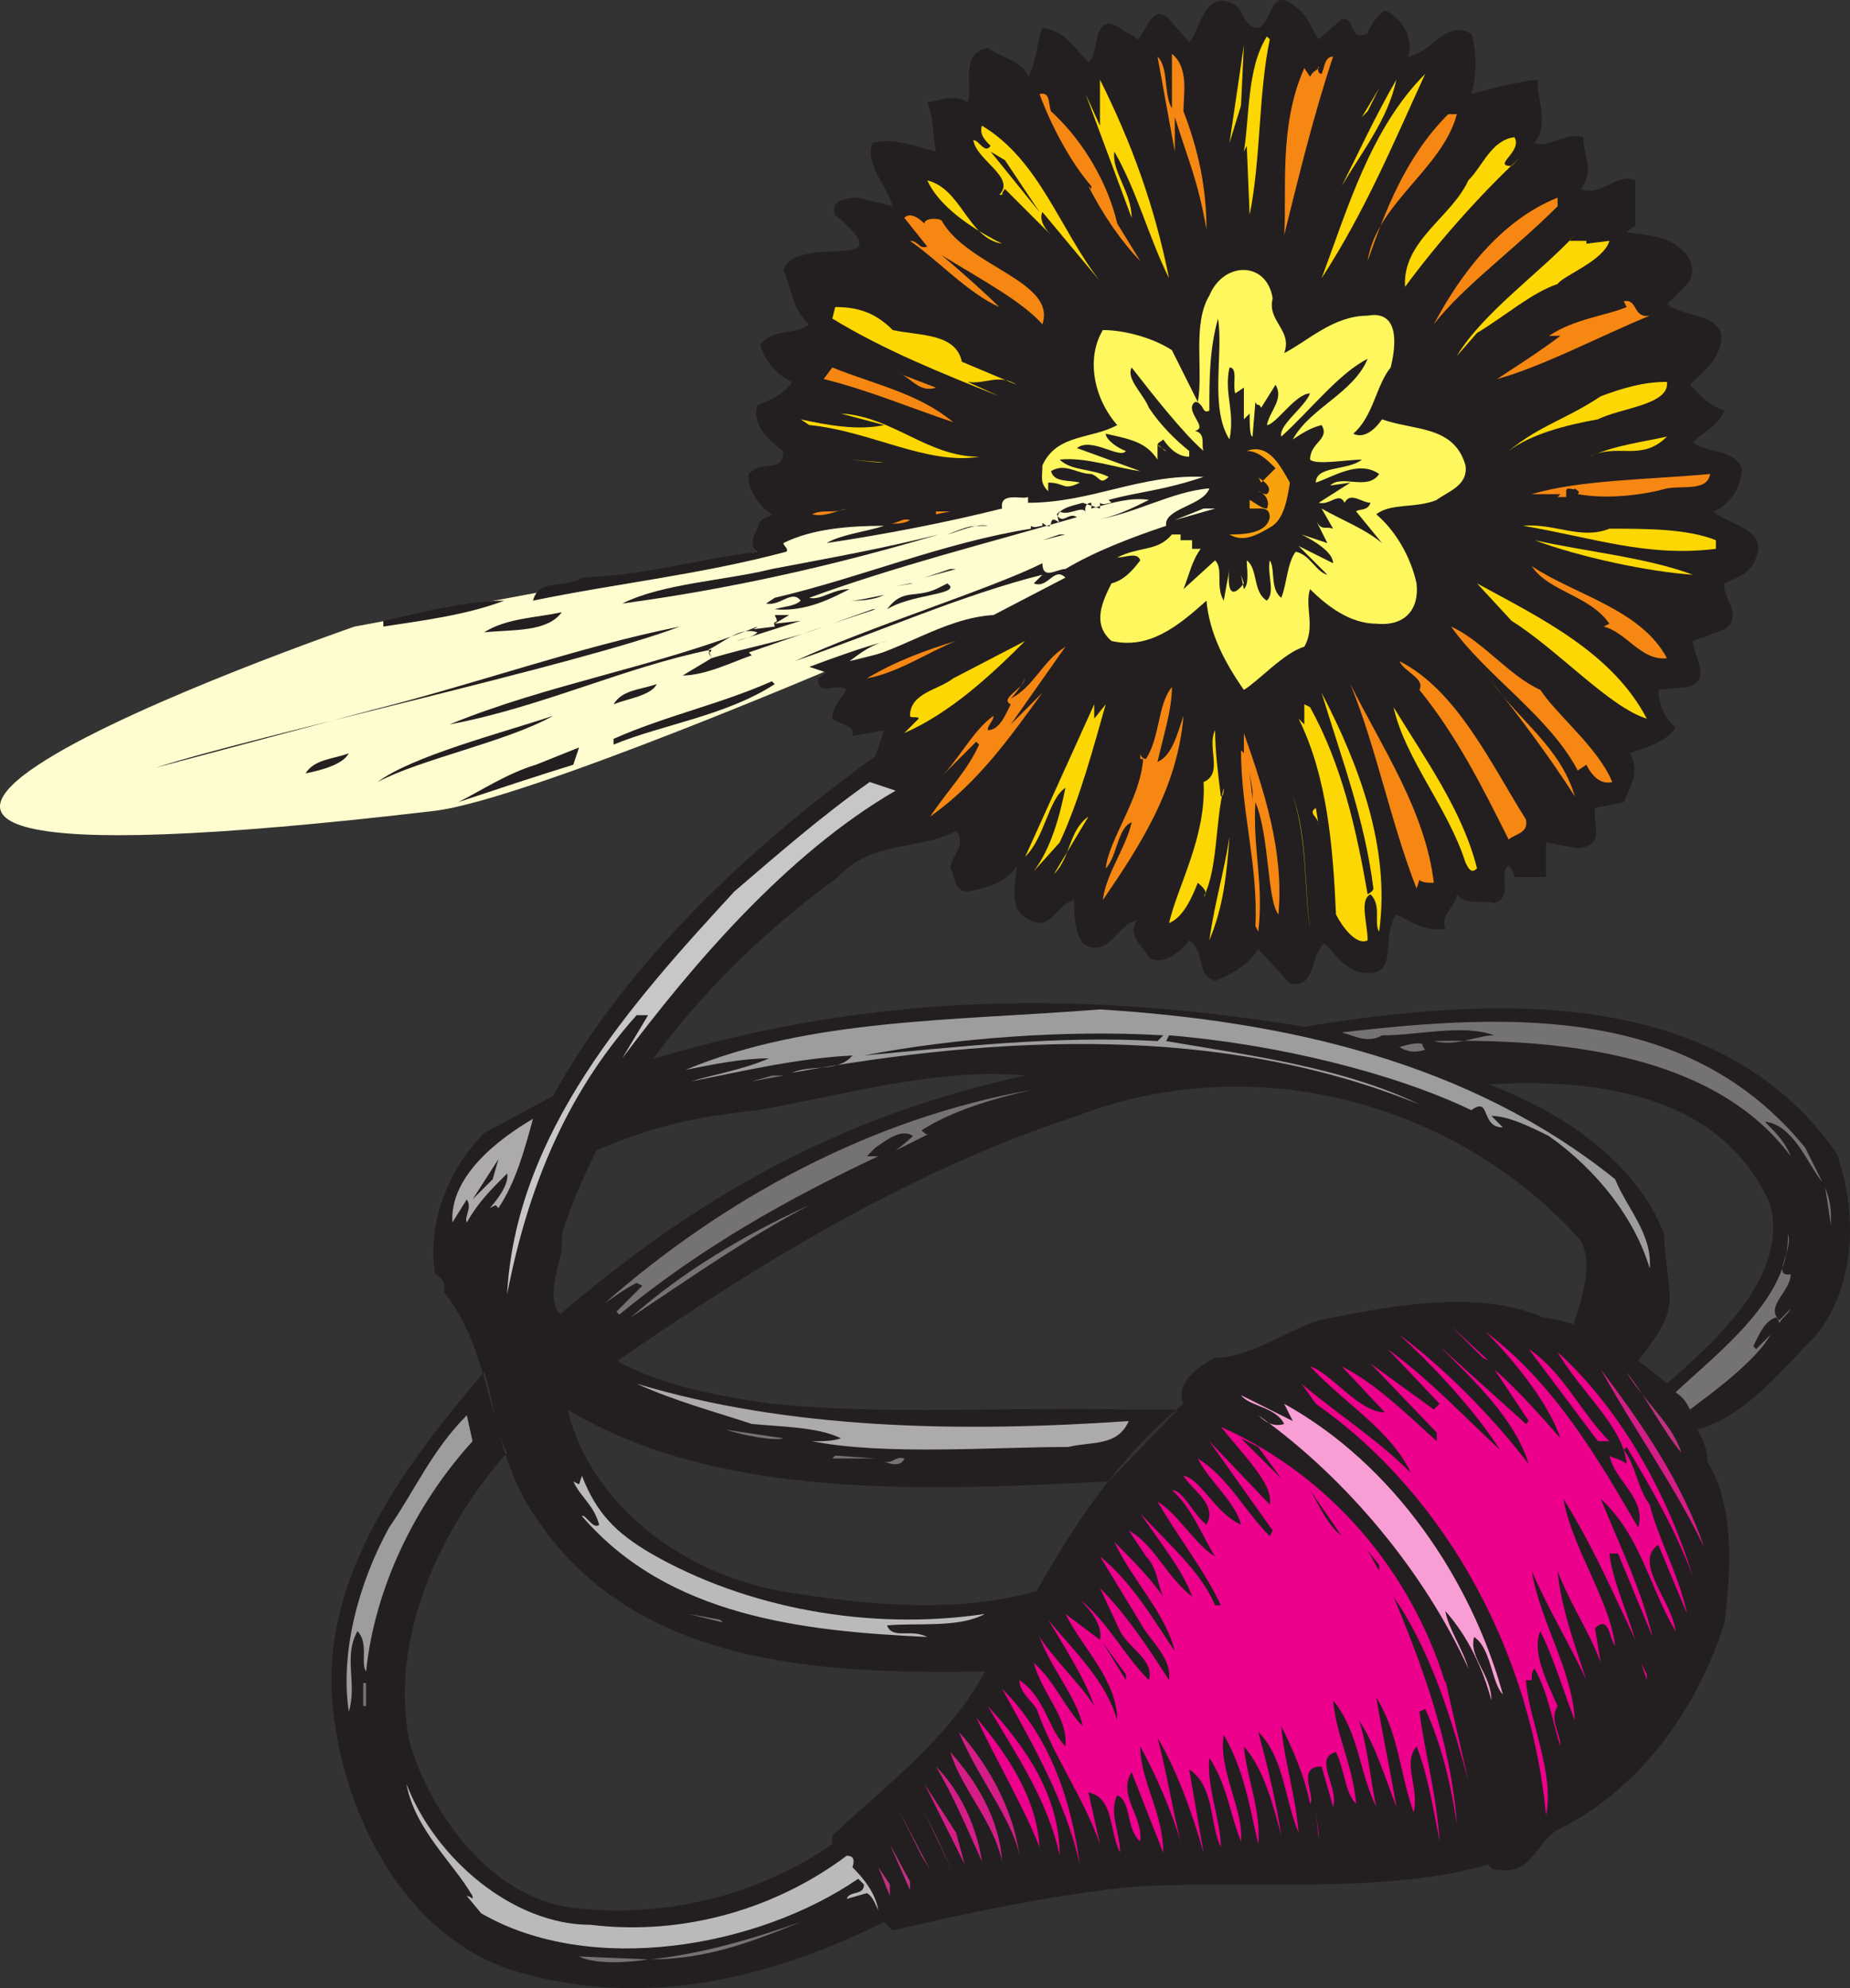 <svg xmlns="http://www.w3.org/2000/svg" width="482.093" height="518.001"><rect width="100%" height="100%" fill="#333333" stroke="none"/><path fill="#fffdcf" fill-rule="evenodd" d="m314.394 121.248-116.25 14.25-.75 8.25-105 19.5s-221.25 76.5 21 48c24-3 108-39 108-39l36-9 63.75-30.75-6.75-11.25"/><path fill="#231f20" fill-rule="evenodd" d="M327.894 7.248c3.75-1.5 3-10.5 9-6 4.5 3 4.5 6 6.75 9l6-5.25c3.75-.75 1.5 6 6.75 3.75.75-2.25 2.25-4.5 4.5-6 5.25 2.25 7.5 8.25 6 12 6-.75 9.75-9.75 16.5-6 1.5 4.5 1.5 11.25 0 15.75 5.25-1.5 11.25-3 17.25-3.75 0 5.25 3 12-.75 16.5 3.75 1.5 8.25-3 12.75-1.5 0 5.25 3 9-.75 13.5 5.25 2.25 9.75-4.5 14.25-2.25v12c-.75 0-1.5.75-2.25 1.5 4.5.75 10.5.75 14.25 4.5 3 2.25 3.75 6.75 1.5 9l-5.25 5.25c4.5 3.75 17.25 2.25 13.5 12-1.5 3.75-4.5 6-7.5 9 2.25 2.25 4.5 5.25 9 6.75-2.25 4.5-5.25 5.25-8.25 8.25 3.75 3 10.5 1.5 12.75 6.75 0 4.5-3 9.75-7.5 11.25 4.5 3.75 14.25 4.5 11.25 12-1.5 4.5-5.25 5.25-8.25 6.75-.75 3.75 5.25 8.25 0 12l-8.25 3c0 3.75 5.25 10.5-1.5 12l-7.5.75c0 3 1.5 7.5 4.5 9.75-2.25 3.75-7.5 5.25-12 6.75 3 4.5 0 9-1.5 12.75l-7.5 1.5c-.75 4.5 3 9.75-4.5 10.5l-8.25-1.5v9h-8.25c0-.75-.75-2.25-1.5-3-3 2.25 1.5 8.25-3.75 9.75-3-.75-7.5.75-9.75-2.25 0 3-4.5 5.25-3 9-5.25.75-8.25-1.5-12.75-3.75-4.5 6 1.5 17.25-9.75 15-4.5-1.5-6-4.5-9-7.5-3.75 3-2.25 12-9 10.5l-8.25-9c-2.25 3.75-6.75 6.75-11.25 8.25-5.25-1.5-2.25-7.5-6.75-10.5-2.25 3-6.75 6.75-10.5 4.5-1.5-3-6-6-3-9.75-5.25.75-7.5 10.5-14.25 6-2.25-3-2.25-8.25-2.25-11.25-5.25 1.5-6 9-12.75 4.5-4.5-3-2.25-9-2.25-13.5-2.25 4.5-8.25 6-12.75 6.75-3.75 0-3-3.75-4.5-6 0-3 4.5-6 1.5-9.75-9.75 5.25-21.75 2.25-30.75 12-33 24-60 56.25-72 93 .75 6.75-3.75 12.75-1.5 19.5 12.75 17.25 35.25 21.75 56.25 24.75 30 3 61.5.75 93 1.5h12.75l-18 18.75c-45.75 2.25-101.25 5.25-141-18.75 6 24.75 30 42.75 55.5 47.25 21.75 3.75 46.5 6 66.75 0 9.75-17.25 21-34.5 38.25-48.75-2.25-5.25 3.75-9.75 8.25-12 9 0 18-6.75 27-9.75 18.75-3.75 41.25-8.25 58.5-.75 12 1.5 22.5 9 32.25 17.25 2.25 7.5 10.5 11.25 10.5 20.25 7.5 12 6 30 4.5 42-6.75 21.75-21.75 43.5-43.5 54-5.25 3-6.75 11.25-14.25 10.5-1.5 0-3 0-3.75-1.5-27.75 8.25-66 3.75-94.5 6-20.25 2.25-42 6.75-60.75 11.25l-2.25-2.25c-28.5 14.25-60.75 22.5-93.75 13.5-29.25-7.5-45.75-38.25-49.5-66-5.25-35.25 17.25-65.25 39-90.75 2.25 5.25 2.25 14.25 6 21-17.25 19.5-30.75 48-25.5 75 5.25 18.75 21 40.5 42 43.5 24 3 48.75-3 68.25-16.5v-2.25c13.5-12.75 30.75-25.5 39.75-42.75-43.5.75-92.25-1.5-117.75-41.25-12-18-9.75-40.5-23.25-57.75.75-2.25-.75-3.75-2.25-4.5-2.25-13.5 3.75-27.75 12.75-36.75l18-9.75c19.5-35.25 51.75-65.25 84-88.5l2.25-6.75-8.25 1.5c.75-3-3.75-3-5.25-4.5 0-3 2.25-5.25 3.75-7.5-2.25-2.25-7.5 2.25-7.5-3l2.25-1.5-4.5-1.5c6-2.25 14.25-5.25 20.25-6.75-3.75.75-6.75 3-9.75 5.25 12-1.5 24-11.25 37.5-12l18.75-9.75c-3-3-4.5 3-8.25 1.5l2.25-2.25c-21 5.25-42.75 15-64.5 22.5 19.5-9 51-18.75 64.5-25.5 0 4.5 3.75 1.5 6 1.5 7.5-4.5 17.25-8.25 26.25-11.25-.75-4.5 9.75-5.25 11.25-9.75-9.75.75-19.5 6.75-30 8.25 5.25-.75 9.75-3 14.25-5.25-4.5-.75-9.75.75-15 2.25v-1.5c-2.25 0-1.5 3-1.5 3 0-3-4.5.75-6.75-.75l-.75.75c1.5 3 3-.75 5.25.75-23.25 6.75-47.25 12.75-69.75 21 3 .75 6-2.25 10.5-2.25-4.5 2.25-11.25 6-19.5 5.25 2.25-.75 5.25-.75 6.75-2.25-2.25-3-5.25 1.5-9 .75l2.25-1.5c22.5-5.25 43.5-14.25 66.75-18v-.75c.75.75 2.25 0 3 0v-.75c3.75 3 .75-3 4.5 0-2.25-3.75 3.75-4.5 6-5.25l4.5 1.5v-1.5c.75.75 2.25 0 3 0l-.75-.75c8.25-2.25 13.5-2.25 24.75-6-16.5-.75-29.25 6.75-45.75 6.75v-1.5c-1.5.75-7.5-1.5-6.75 3-15 3.75-30.75 6.75-45.75 9 3.75-2.25 10.5-3 15-4.5-9 0-18.75.75-26.25 4.5 0 .75 1.5 1.5.75 2.25-22.5 6-44.25 8.25-66 12.75 1.5-6 8.25-3 12.75-6 17.25-.75 28.5-4.5 45.75-6.75-3-2.25 0-5.25.75-8.25 1.5-.75 2.25-.75 3-1.5-3.75-2.25-6.75-7.5-6-10.5 3-3.75 9 0 9-6-4.5-3-8.25-7.5-6.75-12 2.25-.75 7.5-3 9-6-3.75-1.5-7.5-6-8.25-9.75 3.75-4.5 9-2.25 12.75-5.25-4.5-3.75-4.5-9-6.75-14.25 3.75-9.75 32.25 1.5 13.5-14.25-1.5-3.75 3-4.5 6-4.5l9 2.25c-1.5-5.25-7.5-11.25-5.25-16.5 5.25-1.5 10.5.75 16.5 2.25-.75-3.75-.75-9.75-2.25-12.75 3-.75 8.25-2.25 10.5 0 1.5-4.5-2.25-12.75 5.25-14.25 3 2.25 9.75 3.75 10.5 7.5 2.25-3.75 2.25-9 3.75-12.75 6 .75 8.25 5.25 12 9 3-2.25.75-13.5 8.25-9 1.5 1.5 3 1.5 4.5 3 2.25-1.5 3.75-9.75 8.25-5.25l5.25 6c3-3 3.75-14.25 12-9.75 2.25 1.5 2.25 6 6 6"/><path fill="#fdd704" fill-rule="evenodd" d="M330.894 10.248c-3 14.25-2.25 30.75-5.25 45.75l-.75-18-.75 1.5c1.5-9 .75-21.75 6-30l.75.75m-10.5 27 3.75-25.5-.75 15.75zm0 0"/><path fill="#f68712" fill-rule="evenodd" d="M308.394 28.998c3.75 9.75 6 19.5 6 30.75-2.25-12.75-4.5-17.25-8.25-29.25v9l-4.5-24.75c3 3 1.5 9.75 3.75 13.5v-14.25c4.5 3.75 3 10.5 3 15m39-14.25c-5.25 15.75-9 31.5-12.75 46.5.75-11.25-1.5-28.5 5.25-43.5l1.5 2.25c.75-1.5 1.5-1.5 2.25-2.25 0-1.5-.75 1.5.75 1.5.75-1.5.75-4.5 3-4.5"/><path fill="#fdd704" fill-rule="evenodd" d="M371.394 19.248c-8.25 18-15.75 36-27 53.25 6.75-18 12.75-39 27-53.25m-66.75 53.25c-5.25-10.5-8.25-22.5-14.25-33-.75 5.25 4.5 10.5 4.5 17.25l-12-32.25 3.75 8.25v-12c8.25 16.5 14.25 33 18 51.75m45-24c4.5-9 9-18.75 14.25-27.75-2.25 10.5-9 18.75-14.25 27.75m5.25-18 4.5-7.5-3 6zm0 0"/><path fill="#f68712" fill-rule="evenodd" d="M273.894 28.998c9 8.25 15 19.5 17.25 29.25l6 9.75c-4.5-4.5-9.75-12-13.5-19.5l.75.75v-.75c-5.25-6-10.5-15.75-13.5-24 3-.75 2.25 3 3 4.5m105.75.75c-3.75 14.25-21 23.25-23.25 38.25 4.5-12.75 9.75-27 21-38.25h2.25"/><path fill="#fdd704" fill-rule="evenodd" d="m286.644 73.248-15-18c-.75 1.5 0 3.75 2.25 6l-12-12s-.75.75-.75 1.5h-.75c4.5-4.5-6-9-6.75-14.25 1.5 0 3 3.75 4.5 1.5-1.5-1.5-3-3-2.25-5.25 15 9 20.25 27 30.75 40.5m108-37.5c2.25 3.75-6 7.5-.75 7.5l2.25-2.25c-10.5 9.75-21.75 22.5-30 33.75-.75-12 12-18 16.5-27.75 3.75-3.75 6-10.5 12-11.25"/><path fill="#231f20" fill-rule="evenodd" d="m270.894 55.248-12.75-15.75 3.75 2.25zm0 0"/><path fill="#f68712" fill-rule="evenodd" d="m276.144 43.998 5.25 7.5-5.25-7.5"/><path fill="#fdd704" fill-rule="evenodd" d="M261.144 63.498c-4.5-2.25-15.75-8.25-19.5-16.5 9 2.25 10.5 15 19.5 16.5"/><path fill="#f68712" fill-rule="evenodd" d="M405.894 53.748c-11.25 11.25-24.75 21-32.25 30.75 6.75-12.75 17.25-27 32.25-33v2.25m-165 4.5c0-1.5 3.75-1.5 4.5-.75 6.75 12 30 15.75 26.25 27-5.25-6-16.5-12-26.25-18 4.5 3.75 11.25 9.75 15 13.5-8.25-3.75-15.75-12-23.25-17.25 2.25 0 2.25 2.25 4.5 1.5l-6-7.5c1.5-1.5 3.75 0 5.25 1.5"/><path fill="#fdd704" fill-rule="evenodd" d="M413.394 62.748v.75l6-.75c-1.5 5.25-12 9-13.5 11.25-6.75 2.25-13.5 8.25-21 12.75l-5.25 6c6.75-11.25 21.75-21.75 30.75-31.5l-1.5 1.5h4.5"/><path fill="#fff75e" fill-rule="evenodd" d="M331.644 77.748c-1.5 6 5.25 8.25 3 14.25 6-3 12.75-9.75 21.75-9.75 8.25-1.5 7.5 7.5 6 13.5-3.75 4.5-4.5 12.75-9.75 17.25 3 1.5 6-1.5 7.5-3.75 8.25 3 18.75 1.5 21.75 12 .75 5.25-4.5 6.75-7.5 9-5.25 2.25-12 .75-15.75 3.75 5.25 4.5 9 11.25 10.5 18 .75 6.75-3 11.25-10.5 10.5-6.75 0-12.75-4.5-17.25-9-1.5 4.5 1.5 9.75-1.5 15-5.25 1.5-12 9-15.75 11.25-5.25-7.5-9-15-9.75-23.25-7.5 6.75-15 12.75-24.75 10.5-5.25-4.5-2.25-10.5 0-15 3-.75 5.25-3 7.5-6-.75-2.25-3.75-.75-6-.75 6-3 10.5-1.5 14.25-6h2.25v1.5h3v2.25h2.25c-2.25 3-3 6.75-4.5 10.5l8.25-7.5c2.25 2.25 0 6.75 2.25 10.5l1.5-8.25c0-.75-1.5 10.5 3.75 3.75l-.75-2.25.75 3.75c1.5-1.5.75-5.25.75-7.5 3 2.25 1.5 8.25 5.25 10.5 2.25-2.25 0-6.75.75-10.5 1.5 2.25 0 7.5 3 9.75 1.5-3.75 1.5-9 3.75-12 3.75.75 5.25 5.25 8.25 6l-7.5-7.5 9 4.5c0-3-5.25-6-8.25-7.5l6.75 2.25-3-6c1.5 3 2.25 1.5 4.5 2.25l-3-5.25c5.25 3 11.25 5.25 15.75 9l-6.75-8.25c.75-.75 3 0 3.75-2.25-2.25 0-5.25-3-6.75 0-1.5-3-3.75.75-6.75 0l8.25-5.25-5.25.75c3-3 9.75 1.5 12.75-3-5.25-3.75-12 .75-16.5 2.25 0-4.5 8.25-3 12-6-3.75 0-12 1.5-13.5 0 0-4.5 5.25-5.25 3-9-3 .75-5.25 2.25-7.5 3.75 4.5-8.25 15.75-12 19.5-21-7.5 3.75-15 13.5-22.5 20.25-.75-3 6-7.5 7.5-11.25-3.75 0-9 8.25-11.25 8.25.75-3.75 4.5-6.75 2.25-10.5l-3.75 6c-.75-1.5-.75 0-1.5-1.5l-.75 9c-.75 0-.75-3.75-.75-6l-1.5 1.5v-8.25l-2.25 1.5c-.75-2.25.75-6.75-1.5-6.75-1.5 6.75 1.5 11.25 0 18.75-5.25-8.25-1.5-22.5-3-31.5-2.25 8.25-2.25 15.75-2.25 24-1.5.75-1.5-.75-2.25-1.5s-.75-.75-1.5-.75c-3 2.25 3.75 6.75 0 7.5 3 .75 1.5 3.75 2.25 5.25-5.25-4.5-13.5-15-18.75-21.75-1.5 3 3 6.75 4.5 10.5 3 4.5 6.75 8.25 10.5 11.25v1.5c-3 0-5.25-2.25-6.75-4.5-.75.75-1.5.75-1.5 1.5l2.25 1.5c-.75 0-1.5-1.5-2.25-1.5v3.75c-3-4.5-6.75-5.25-13.5-6.75 0 1.5 3 3.75 5.25 4.5-1.5 2.25-9-3.75-12.75-.75l16.5 6c-6-.75-14.25-3.75-21-3 3 3 8.25 2.25 12.75 4.5-2.25 2.25-2.25 0-4.5-.75-3.75 0-6.75-3-10.5-.75.75 3 4.5 2.25 7.5 3-4.5 2.25-3.75 0-8.25 0v2.25c-2.25-2.25-1.5-3.75-1.5-6.75 3.75-8.25 12.75-6.75 19.5-10.5-6-6.75-8.25-17.25-3.75-24.75 6 0 13.5 2.25 18 5.25l6.75 13.5c1.5-8.25-1.5-20.25 3-27.75 3.75-9 15-9 16.5.75"/><path fill="#f68712" fill-rule="evenodd" d="M429.894 82.248c-12.75 5.25-28.5 13.5-39.75 16.5 4.5-3 10.5-6.75 16.5-11.25h-3c6.75-4.5 15-5.25 20.25-7.5l-.75-1.5c3.75-.75 2.25 4.5 6.75 3.75"/><path fill="#231f20" fill-rule="evenodd" d="m267.894 79.248 3.75 3.75-3.75-3.75"/><path fill="#fdd704" fill-rule="evenodd" d="M232.644 85.998c6.75 1.5 16.5.75 18 8.25l14.25 6c-4.5-3-8.25 0-12.75-.75l8.25 3.75c-15-6-30-12-43.5-20.25l.75-3c6 0 10.5 1.5 15 6"/><path fill="#f68712" fill-rule="evenodd" d="m274.644 85.248 3.75 2.25-3.75-2.25m-56.25 4.5 14.25 6.75-14.25-6.75m30 20.25c-11.25-3.75-21.75-8.25-33.75-11.25l2.25-3c11.25 4.5 22.5 6.75 31.5 14.25m-4.5-9c-4.5 1.5-6.75-3-9.75-3.75l9.75 3.75"/><path fill="#fdd704" fill-rule="evenodd" d="M434.394 99.498c.75 6-12 6.75-18 9.75-8.25 1.5-17.25 3.75-23.25 8.25 8.25-6.75 15-8.25 24-14.25 6-2.25 11.25-3.75 17.25-3.75"/><path fill="#f68712" fill-rule="evenodd" d="m247.644 103.248 4.5 2.25-4.5-2.25"/><path fill="#231f20" fill-rule="evenodd" d="m303.144 103.248 4.5 4.5-4.5-4.5"/><path fill="#fdd704" fill-rule="evenodd" d="M255.144 118.998c-13.5 2.25-28.5-6.75-44.25-8.25l-2.25-1.5c6.75 1.5 15 3 21.75 1.5l-11.25-3c13.5.75 22.5 11.25 36 11.25m179.25-5.25c-6.75 6.75-12.75 1.5-20.25 5.25 6.75-3 13.5-3.75 20.25-5.25"/><path fill="#f9a10d" fill-rule="evenodd" d="M336.144 125.748c-.75 4.5-1.5 9-4.5 11.25-3.75 2.25-7.5 4.5-11.25 2.25 3 0 9.75 0 10.5-4.5 0-1.5-.75-2.25-2.25-2.25h-3v-2.25c1.5.75 3 2.25 4.5 2.25.75-1.5 0-3.75-2.25-4.5.75 0 .75.75 2.25.75 2.25-2.25-3-4.5-2.25-4.5l.75 1.5 3.75-3.75c-2.25-2.25-4.5-4.5-7.5-4.5 6-2.25 9 4.5 11.25 8.25"/><path fill="#231f20" fill-rule="evenodd" d="M363.144 117.498c-3 0-4.5 2.25-6.75 1.5 2.25.75 3.75-1.5 6.75-1.5"/><path fill="#fdd704" fill-rule="evenodd" d="m230.394 120.498-9-.75 7.5.75zm0 0"/><path fill="#f68712" fill-rule="evenodd" d="M445.644 123.498c-.75 4.5-6.75 3-11.25 3.75-5.25 1.5-15 3-23.25 1.5.75-.75 0-.75-.75-1.5 0 .75-2.25-.75-2.25.75v1.5h-2.25l.75-.75h-7.5c12.75-3.75 30-3.75 46.5-5.25"/><path fill="#fffdcf" fill-rule="evenodd" d="m306.144 135.498 7.5-3h3zm0 0"/><path fill="#f68712" fill-rule="evenodd" d="M220.644 132.498c-3 .75-6 2.25-9 1.5 3-1.5 5.25 0 9-1.5m23.25 1.5v-.75h3.75zm0 0"/><path fill="#fdd704" fill-rule="evenodd" d="m409.644 133.998 12 .75-12-.75"/><path fill="#f68712" fill-rule="evenodd" d="M237.144 135.498c-2.25 1.5-6.75.75-6 .75 2.25.75 3.75-1.5 6-.75"/><path fill="#231f20" fill-rule="evenodd" d="M257.394 136.998c-5.25 0-4.5 0-10.5 2.25 3-.75 7.5-3 10.5-2.25"/><path fill="#fdd704" fill-rule="evenodd" d="M447.144 140.748v2.25c-18 2.25-32.25-3-50.25-6 8.25-.75 15 3.75 22.5.75 9.75 0 20.25 0 27.75 3"/><path fill="#231f20" fill-rule="evenodd" d="M244.644 139.248c-27.75 8.25-54.75 14.25-82.5 18 10.5-5.25 27-6 39-9 15.75-3 28.5-5.25 43.5-9m27 1.5 4.5-1.5h1.5zm0 0"/><path fill="#fdd704" fill-rule="evenodd" d="M441.144 149.748c-11.25-.75-29.25-4.5-41.25-9 13.5 3 29.25 4.5 41.25 9"/><path fill="#f68712" fill-rule="evenodd" d="M434.394 171.498c-6.75.75-10.5-6.75-16.5-8.25l1.5-.75c-5.25-7.5-15.75-8.25-20.25-15 11.25 7.5 28.5 11.25 35.25 24"/><path fill="#231f20" fill-rule="evenodd" d="m240.894 150.498 6.75-2.25h1.5zm-7.5 2.25 3.75-.75h.75zm14.25 0c.75 2.25-10.5 2.25-16.5 6 4.5-6 7.5-2.25 14.25-6l1.5-.75.75.75"/><path fill="#fdd704" fill-rule="evenodd" d="M429.144 187.248c-9.75-3-23.25-18-35.25-25.5l-9-9.75c16.5 9 35.25 18 44.25 35.25"/><path fill="#231f20" fill-rule="evenodd" d="M230.394 154.998c-3 1.5-6.75 1.5-9 1.5 2.25 0 5.25-.75 9-1.5m-99 1.5c-9.75 3.75-21.75 5.25-31.5 6.75v-1.5c10.5-2.25 21.75-5.25 31.5-5.25m85.5 6 10.5-3.75h.75zm-90.75 2.25c6-3.75 13.5-3.75 20.25-5.25-3.75 5.25-12.75 4.5-20.25 5.25m75.75-2.25 6.75-.75-16.5 5.25c1.5-.75 3.75-.75 5.25-2.25-4.5-1.5-8.25 2.25-12.75 4.5l.75 2.25c9.75-3 19.5-4.5 29.25-8.25l-19.5 6.75.75.75c-4.5 1.5-12 5.25-18 5.25l7.5-4.5-.75-1.5s.75 0 .75-.75c-22.5 4.5-44.25 15-68.25 19.5 25.5-10.5 54-15 80.25-25.5 0 0-.75.75-1.5.75l6-.75c-.75-2.25 1.5 0 0-3h3.75l-3.75 2.25m-24.75.75c-25.5 9.75-111 28.5-136.5 36.75l56.25-15c27-6.75 54-16.5 80.25-21.75"/><path fill="#f68712" fill-rule="evenodd" d="M401.394 179.748c4.5 6.75 15 15 18.75 24-3 .75-5.25-1.5-6.75-4.5l-2.25 1.5c-7.5-14.25-24-24.75-33-37.5 8.25 3.75 15 12.75 23.25 16.5m-152.25-12.75c-7.5 3-15 8.25-23.25 9.75 7.5-4.5 15.75-7.5 23.25-9.75"/><path fill="#fdd704" fill-rule="evenodd" d="m235.644 190.998 3.75-3.75c0-.75-2.25 0-2.25-.75 0-6 7.5-6.75 11.25-9.75l18.75-9.75c-9 9-19.5 18.75-31.5 24"/><path fill="#f68712" fill-rule="evenodd" d="m263.394 188.748 8.25-8.25c-8.25 11.25-16.5 23.25-29.25 32.25 4.5-6.75 9.75-12 12.75-18.75l-.75-.75-9 9c4.5-4.5 8.25-12 13.5-15.75 0 1.5-1.5 2.25-1.5 3.75 3 0 4.5-3.75 6-6.75-3-1.5 3-3.75 3.75-6.75-.75 1.5-2.25 3.75-3.75 5.25 6-3 8.25-9.75 14.25-13.5l-14.25 20.25m134.25 24.75c.75 3.75-3 3.75-4.5 5.25-6.75-13.5-13.5-27-23.25-39 1.5-3-3.75-4.5-5.25-7.5 15 7.5 24 27 33 41.25"/><path fill="#231f20" fill-rule="evenodd" d="M201.894 178.248c-12.75 8.25-29.25 10.5-42 15.75v-1.5c13.5-6 27.75-9 41.25-15l.75.75"/><path fill="#f68712" fill-rule="evenodd" d="M410.394 207.498c-6.75-10.5-13.5-19.5-21.75-30 7.5 10.5 18 17.25 21.75 30"/><path fill="#231f20" fill-rule="evenodd" d="M171.144 178.248c-1.5 3-7.5 3.75-11.25 5.25 2.25-3.75 6.75-3.75 11.25-5.25m-80.25 18c-1.5 3-7.5 4.5-11.25 5.25 2.25-3.75 7.5-3.75 11.25-5.25"/><path fill="#f68712" fill-rule="evenodd" d="M373.644 229.998c-1.5 0-3 0-3.75-.75l-.75 2.25c-6.75-17.25-10.5-36.75-17.25-53.25 8.25 16.5 19.5 33 21.75 51.75m-68.25-51c0 6-2.25 12.75-3.75 19.5 3.75-1.5 5.25-7.5 6.75-12-1.5 18.75-11.25 33.75-21 48 .75-6.75 6-13.5 7.5-20.25-3.75 1.5-3.75 9-6.75 12 .75-7.5 9-18 9.75-28.5h-.75v-1.5c0 .75.75 1.5 1.5 1.5 3.75-6 3-14.25 6.75-18.75"/><path fill="#fdd704" fill-rule="evenodd" d="M359.394 242.748c-1.5-2.25.75-6.75-2.25-9.75-3 1.5-.75 7.5-.75 12-3 1.5-6.75-3.75-8.25-6.75-.75-17.25-2.25-36-9.75-51l1.5 1.5v-5.25l1.5.75c8.25 15 12 31.5 15 48.75 0 0 1.5-.75 1.5-1.5-2.25-18-8.25-33.75-13.5-51 9.75 18.75 18 40.5 15 62.25m-71.25-59.25c-3 10.5-6.75 24.75-12 36l-6.75 7.5c4.5-6 6.75-14.25 8.25-21.75-4.5 3-5.25 12.75-10.5 18l18-39.75v3.75l3-3.75m96.75 42.75c-1.5 1.5-2.25 0-3-1.5-4.5-14.25-15.75-27-18.75-40.5 8.25 13.5 18 27 21.75 42"/><path fill="#231f20" fill-rule="evenodd" d="M144.144 186.498c-12 6.75-34.5 11.25-45.75 17.25 9-6.75 32.25-12.75 45.75-17.25"/><path fill="#fdd704" fill-rule="evenodd" d="m269.394 189.498-5.25 7.5 5.25-7.5m48.75 18c.75 0 .75-1.5.75-2.25-2.25 9-1.5 21-5.25 28.5 1.5-1.5-.75-3-1.5-3.75-1.5 3.75-3.75 9-7.5 10.5 2.25-9.75 9.75-22.5 9-36.75 5.25-2.25.75-9 3-13.5 0 5.25.75 11.25 1.5 17.25"/><path fill="#f68712" fill-rule="evenodd" d="M333.144 238.248c-3-3.75-2.25-20.25-6-29.25-.75 12 2.25 21 .75 33.75l-.75-1.5c.75-15.75-3.75-30-3.75-45.75l.75.75v-5.25c5.25 15 10.5 30.75 9 47.25"/><path fill="#231f20" fill-rule="evenodd" d="M149.394 199.248c-9.75 3-21 6.75-30 9.75 6-3 12.75-7.5 20.25-9.75l11.25-4.5-1.5 4.5m177 9-.75-6.75.75 4.5zm0 0"/><path fill="#c8c7c8" fill-rule="evenodd" d="M233.394 205.998c-28.5 16.5-53.25 45.75-71.25 69.75l6.75-11.25h-3c-18.75 21-28.5 45.75-33.75 72.75 2.25-42 32.25-75.75 59.25-105 10.5-9 22.5-19.5 35.25-28.5l6.75 2.25"/><path fill="#fdd704" fill-rule="evenodd" d="M341.394 241.998c-1.5-9-.75-24-4.5-34.5 3.75 9.75 3 24 4.5 34.5m2.25-27c0-2.25-3-3-.75-4.5l.75 4.5m-69 12.75c4.5-4.5 3.75-11.25 9-15l-9 15m40.5 17.25c1.5-10.5 3.75-17.25 5.25-27-.75 9.75-1.5 18-5.25 27"/><path fill="#231f20" fill-rule="evenodd" d="M339.894 267.498c46.5-7.5 107.25-12 138.75 33 5.25 15 5.25 33.75-5.25 47.25-8.25 8.25-18.75 21.75-31.5 24.75 2.25 8.25-14.25-18-7.5-12 12.75-11.25 31.5-27.75 27-46.5-12.75-29.25-45.75-33-73.5-31.5 18 6.75 38.25 19.5 45.75 39 .75 18 5.25 18-6.75 33-3 2.25-3.75-3.75-7.5-3.75l-9.75-4.5c2.25-6.75 6.75-19.5.75-24.75-33-35.25-84.75-48-129.75-30.75-41.25 13.5-79.5 36-120.75 64.5l-15.75-11.25c39.75-34.5 78-54 123-63.75-22.5-2.25-48 5.25-69.75 9-12.75 1.5-24.75 3-42 10.5l12.75-23.25c61.5-18.75 116.25-18 171.75-9"/><path fill="#9e9d9d" fill-rule="evenodd" d="M420.894 307.248c3 7.5 9.75 14.25 9 23.25-3.75-12.75-13.5-25.5-26.25-34.5-4.5-2.25-10.5-5.25-15-5.25l3 3c-6 0-3-8.25-8.25-4.5-20.25-9.75-51-17.25-78.75-19.5l-.75 1.5c21.75 3.75 45.75 6.75 66 16.5-51.75-21-109.5-18-163.5-8.25 5.25-2.25 12 0 15.75-4.5-14.25.75-27 3.75-42 6.75 4.5-1.5 13.5-3 20.25-6-6.75 0-14.25 1.5-21.75 3 32.25-13.5 70.5-12.75 108-15.75 48 3 96 13.5 134.25 44.25"/><path fill="#747272" fill-rule="evenodd" d="M474.894 307.998c-3.75-4.5-7.5-15-15-15.75 3 3 5.25 5.25 6.75 9-19.5-26.25-58.5-30.75-93-30 6 1.5 11.25-1.5 15.75-1.5-8.25-3-19.5 0-29.25 0-3.75 2.25-7.5 0-10.5-.75 45-5.25 90.75-6.75 120.75 30l4.5 9"/><path fill="#231f20" fill-rule="evenodd" d="M301.644 271.248c-26.25-1.5-51.75 1.5-76.5 3.75 23.25-4.5 52.5-6.75 78-5.25l-1.5 1.5"/><path fill="#747272" fill-rule="evenodd" d="M370.644 271.998c0 .75.75 1.5.75 1.5-2.25.75-4.5.75-6.75-.75-1.5.75 3.75-1.5 6-.75m-174.75 9.75 5.25-1.5h3zm72.75 2.25c-9.75 2.25-20.25 5.25-28.5 10.5.75.75 1.5 1.5 2.25.75l-9 4.5s3-2.25 4.5-3.75c-3-2.25-7.5 1.5-9.75 3l-2.25 2.25h3c-24 11.25-46.5 24-67.5 41.25l-.75-.75 6.75-6.75-1.5-.75c-3 1.5-6 3.75-8.25 5.25 30.75-27 69-48 111-55.5"/><path fill="#acaaaa" fill-rule="evenodd" d="m129.894 314.748-.75-.75-1.5.75c.75-.75 5.25-6 4.5-9-4.5 4.5-7.5 7.5-10.5 12.75-.75-1.5 1.5-3.75 0-6l-3.75 6c-.75-12 12-21.75 21-27-2.25 8.25-4.5 16.5-9 23.25"/><path fill="#231f20" fill-rule="evenodd" d="m123.144 312.498 6.75-10.5-1.5 5.25zm0 0"/><path fill="#747272" fill-rule="evenodd" d="m477.144 319.248-1.5-9.75c1.5 3.75 1.5 6 1.5 9.75m-312.75 24c13.5-12 30-21.75 46.5-29.25-15.75 8.25-30.75 18.75-46.5 29.25m302.25-11.25c0 4.5-6.75 8.25-3 12l3-3c-.75 1.5-2.25 2.25-3 3.75 0-.75-.75-1.5-.75-1.5-3 .75-4.5 4.5-6 7.5l.75.75 3.75-3.75c-3.75 6.75-15 15-21 19.5-.75-1.5-1.5-3-3.75-4.5 11.25-10.5 30-24.75 29.25-41.25 1.5 4.5-4.5 11.25.75 10.5"/><path fill="#ec008c" fill-rule="evenodd" d="m387.894 354.498-9.75-9 8.25 8.25zm0 0"/><path fill="#ec008c" fill-rule="evenodd" d="M426.894 397.998c2.25-7.5-6-12-7.5-18.75.75.75 3 .75 4.5 2.25-.75-9.75-12-18.75-18-29.25 16.5 15 28.5 36.75 35.25 58.5-4.5-12-10.5-22.5-17.25-33.75l-.75.75c3 3.75 3.75 10.5 6.75 14.25 2.25 9 7.5 18 9.75 28.5l-7.5-18c-6.75 4.5 3.75 15 4.5 22.5-6.75-11.25-9-24.75-19.5-34.5 4.5 11.25 10.5 23.25 13.5 36l-9-21.75h-2.25c.75 6.75 4.5 15 6.75 22.5-6-12.75-11.25-24.75-18.75-36.75 2.25 12.75 12 26.25 13.5 38.25-1.5-1.5-1.5-8.25-5.25-4.5l1.5 9c-3-8.25-8.25-15.75-11.25-24 .75 9 4.5 19.5 7.5 28.5-4.5-9.75-9.75-18-14.25-28.5 2.25 13.5 10.5 25.5 11.25 39-3-7.5-5.25-15.75-9-23.25-2.25 5.25 1.5 12.75 4.5 19.5-2.25 3.75.75 6.75.75 10.5-2.25-6.75-3-13.5-6.75-20.25-.75.75-.75 1.5-.75 3h-1.5c.75 10.5 7.5 24 5.25 35.25-3.75-40.5-24.75-82.5-60-107.25l-3.75-5.25c9.75 8.25 19.5 14.25 28.5 23.25-5.25-11.25-17.25-18-26.25-27.75 5.25 1.5 12.75 12 19.5 12l-11.25-12c9 4.5 17.25 12.75 24.75 19.5v-2.25l-17.25-18 16.5 12 1.5-1.5-13.5-14.25c11.25 8.25 19.5 17.25 29.25 26.25-6.75-10.5-17.25-21.75-26.25-30 11.25 8.25 24 21 33.75 33.75-3.75-12-14.25-21.75-23.25-30.75l22.5 20.25.75-.75-9-13.5c6 5.25 12 12 17.25 18-3-9-12-20.25-19.5-27.75 18 13.5 29.25 33 39.75 51"/><path fill="#ec008c" fill-rule="evenodd" d="M419.394 375.498h-3l-18-24c9 6 13.5 16.5 21 24"/><path fill="#d51d87" fill-rule="evenodd" d="M444.144 403.248c-7.5-15.75-18.75-31.5-27-46.5 11.25 15 21 29.25 27 46.5"/><path fill="#be3181" fill-rule="evenodd" d="M438.144 378.498c-4.5-5.25-9-14.25-14.25-21 3.75 6.75 12 13.5 14.25 21"/><path fill="#acaaaa" fill-rule="evenodd" d="M294.144 370.248c-3 6.75-9.75 5.25-15.75 6.75-19.5 0-48 2.25-66.75-1.5 3 0 5.25 0 7.5-.75-6-3-15.75-3-23.25-3.75-9-3-20.25-6-30-10.5 39.75 12 84.75 12.75 128.25 9.75"/><path fill="#f89ed4" fill-rule="evenodd" d="M334.644 365.748c28.5 15.75 48.75 45.75 57 75.75-3-3-3-12-7.5-15-1.5 5.25 4.5 9.75 4.5 16.5-2.25-8.25-6-16.5-12-23.25.75 4.5 4.5 9.75 6 15-11.25-24.75-31.5-49.5-54.75-66 2.25 2.25 4.5 3 6.75 2.25-2.25-4.5-9-4.5-11.25-7.5l13.5 6.75-2.25-4.5"/><path fill="#ec008c" fill-rule="evenodd" d="M376.644 438.498v-.75l6 26.25c-4.5-16.5-9.75-33.75-19.5-48 7.5 18 15 38.25 16.5 59.25-1.5-9.75-3.75-20.25-8.25-30l-1.5.75c1.5 11.25 4.5 21.75 5.25 33.75-1.5-7.5-3-17.25-6-24.75-3.75 4.5.75 10.5-.75 17.25-3.75-10.5-3.75-20.25-9.75-30 1.5 9 3.75 19.5 5.25 28.5-3-7.5-5.25-15.75-9.75-22.5 2.25 6.75 3 15.75 4.5 22.5-4.5-9-4.5-19.5-11.25-27.75.75 9 5.25 17.25 6 27-3-3-3-9-5.25-13.5-6 1.5.75 9-.75 14.25l-3-10.5c-6.75 0-1.5 7.5-3 9.75-1.5-7.5-4.5-14.25-7.5-20.25.75 9 3.75 18 4.5 27.75-3.75-9-3.75-19.5-10.5-26.25 2.25 8.25 4.5 17.25 6 27-2.25-8.25-4.5-17.25-9.75-23.25.75 8.25 4.5 16.5 3.75 25.5-2.25-9.75-3.75-19.5-9-28.5-1.5 9 5.25 19.5 4.5 27.75-3-7.5-3.75-15-8.25-21.75-.75 7.5 3 16.5 3 23.25-3-6-1.5-15.75-8.25-20.25l3.75 21.75c-3-10.5-6.75-21-12-30 2.25 8.25 3.75 18 6 27-2.25-7.5-6-16.5-10.5-24.75 0 9 6 17.25 6 27.75l-8.25-21c-3.75 6 3 11.25 2.25 18-3.75-3-2.25-10.5-6-12-2.25 4.5.75 9.75.75 15-3-6-1.5-14.25-8.25-15.75l3 13.5c-4.5-12.75-12-22.5-16.5-35.25-1.5-2.25-4.5-4.5-4.5-7.5 6.75 4.5 7.5 12.75 12 17.25.75-7.5-6-13.5-8.25-21.75 5.25 4.5 8.25 12 12.75 16.5-1.5-7.5-8.25-15-11.25-23.25 4.5 6.75 10.5 12 14.25 18-2.25-6.75-7.5-15-12-22.5 6.75 8.25 15 15.75 18 26.25 0-10.5-9-18.75-13.5-27.75l9 6.75c.75-3.75-2.25-7.5-5.25-10.5 7.5 6 11.25 14.25 18 21 1.5-5.25-5.25-8.25-7.5-12.75l-5.25-11.25c6.75 6.75 12.75 15.75 18 24 .75-6-5.25-10.5-7.5-15l-10.5-17.25c8.25 6.75 13.5 15.75 19.5 24.75-2.25-9.75-11.25-18.75-15.75-28.5 4.5 4.5 9 9 12.75 14.25-1.5-3-1.5-7.5-4.5-10.5l-4.5-6.75c6.75 3.75 9.75 12 16.5 17.25-2.25-6.75-9-15-13.5-21.75 6.75 7.5 15.75 15 19.5 24h1.5c-3.75-8.25-11.25-18-16.5-27 5.25 3 9.75 11.25 15 14.25-3-4.5-6-12.75-11.25-17.25 3 0 5.25 6 9 9 3-5.25-3.75-9-6-12.75 4.5.75 8.25 9.75 15 12.75-1.5-6-8.25-11.25-11.25-17.25 8.25 5.25 12 13.5 18.75 20.25l.75-1.5-16.5-23.25 15.75 16.5c.75-3.75-3-8.25-5.25-11.25l-7.5-9c28.5 12.75 49.5 37.5 58.5 66.75"/><path fill="#9e9d9d" fill-rule="evenodd" d="M123.144 375.498c-15 16.5-25.5 38.25-27.75 60-1.5-2.25.75-7.5-2.25-10.5-3.75 6.75 0 13.5-2.25 21-2.25-15 2.25-33 10.5-48 6.75-9.75 11.25-20.25 20.25-29.25l1.5 6.75"/><path fill="#747272" fill-rule="evenodd" d="M204.144 374.748c-2.25.75-10.5-.75-15-2.25l15 2.25"/><path fill="#231f20" fill-rule="evenodd" d="m333.894 385.248-10.5-10.5 4.5 2.25zm0 0"/><path fill="#747272" fill-rule="evenodd" d="m216.894 379.998.75-.75 10.5.75zm18.75 0c-.75 2.25-3.75 1.5-5.25.75 2.25.75 3-1.5 5.25-.75m-112.5.75-6 8.25 6-8.25"/><path fill="#bbbaba" fill-rule="evenodd" d="M169.644 404.748c24.75 14.25 57 20.25 87 15.75-6.75 3.75-18 2.25-25.5 3 1.5 3.75 6 .75 10.5 3-32.25-1.5-67.5-5.25-90-31.5.75-.75 3 3.75 4.5 2.25-1.5-5.25-4.5-6.75-6.75-11.25l1.5.75.75-2.25c3.75 9.75 9 15 18 20.25"/><path fill="#231f20" fill-rule="evenodd" d="M349.644 400.248c-3.75-3-6-8.25-8.25-12l8.25 12m64.5-4.5 3.75 7.5-3.75-7.5m-54.75 13.5-3-5.25 3 3.75zm0 0"/><path fill="#ec008c" fill-rule="evenodd" d="m442.644 412.998 2.25 6.75-2.25-6.75"/><path fill="#747272" fill-rule="evenodd" d="m188.394 422.748-9-2.25 8.25 1.5zm0 0"/><path fill="#231f20" fill-rule="evenodd" d="m293.394 437.748-6-9.75 6 8.25zm0 0"/><path fill="#ec008c" fill-rule="evenodd" d="m429.144 437.748-1.5-4.5 1.5 3zm0 0"/><path fill="#747272" fill-rule="evenodd" d="M94.644 438.498h.75v6h-.75v-6"/><path fill="#ec008c" fill-rule="evenodd" d="M281.394 485.748c-3.75-16.5-12-30.75-20.25-45.75 12.75 12.75 18 29.25 20.25 45.75"/><path fill="#ec008c" fill-rule="evenodd" d="M276.144 483.498c-3-14.25-11.25-26.25-18.75-39 9.75 10.5 18.75 23.25 18.75 39"/><path fill="#231f20" fill-rule="evenodd" d="m364.644 444.498 3 8.25-3-8.25"/><path fill="#ec008c" fill-rule="evenodd" d="M270.894 481.248c-4.5-11.25-11.25-22.5-16.5-33.75 8.25 9.75 15.75 21 16.5 33.75"/><path fill="#d51d87" fill-rule="evenodd" d="M265.644 483.498c-1.5-9-11.25-21-15.75-32.25 7.5 8.25 14.25 20.25 15.75 32.25m-4.5 1.5c-2.25-10.5-10.5-18.75-13.5-28.5 6.75 7.5 12.75 17.25 13.5 28.5m-5.25 0c-3.75-8.25-7.5-17.25-12-24.75 6 6 10.5 15 12 24.75"/><path fill="#bbbaba" fill-rule="evenodd" d="M153.894 501.498c24.75 3 48.75-4.5 66.75-18 1.5 0 2.25.75 1.5 3 3 3 6 6.75 6.75 11.25-.75-1.5-1.5-3.75-3-4.5l-5.25 1.5c.75-2.25 4.5-.75 4.5-3.75l-1.5-1.5c-26.25 18-69.75 25.5-98.25 9l-3.75-4.5c.75 0 1.5.75 1.5.75v-.75c-5.25-9-15-17.25-17.25-29.25 7.5 19.5 27.75 36.75 48 36.75"/><path fill="#d51d87" fill-rule="evenodd" d="m251.394 485.748-10.5-21 8.25 12.75zm0 0"/><path fill="#be3181" fill-rule="evenodd" d="m242.394 487.248-8.25-15.75 6 12zm6 .75-7.5-15.75 3 6zm0 0"/><path fill="#ec008c" fill-rule="evenodd" d="m343.644 478.998-.75-6.75.75 5.25zm0 0"/><path fill="#be3181" fill-rule="evenodd" d="m237.144 492.498-5.25-12 5.25 9.75zm-5.25 1.5-3-7.5 3 4.5zm0 0"/><path fill="#747272" fill-rule="evenodd" d="m216.894 496.998-6 3 6-3m-47.25 13.5c13.5-1.5 26.25-5.25 39-9.75-12.75 5.25-24.75 9.75-39 9.75m-.75 0c-4.5.75-13.5 1.5-18-.75l18 .75"/></svg>
